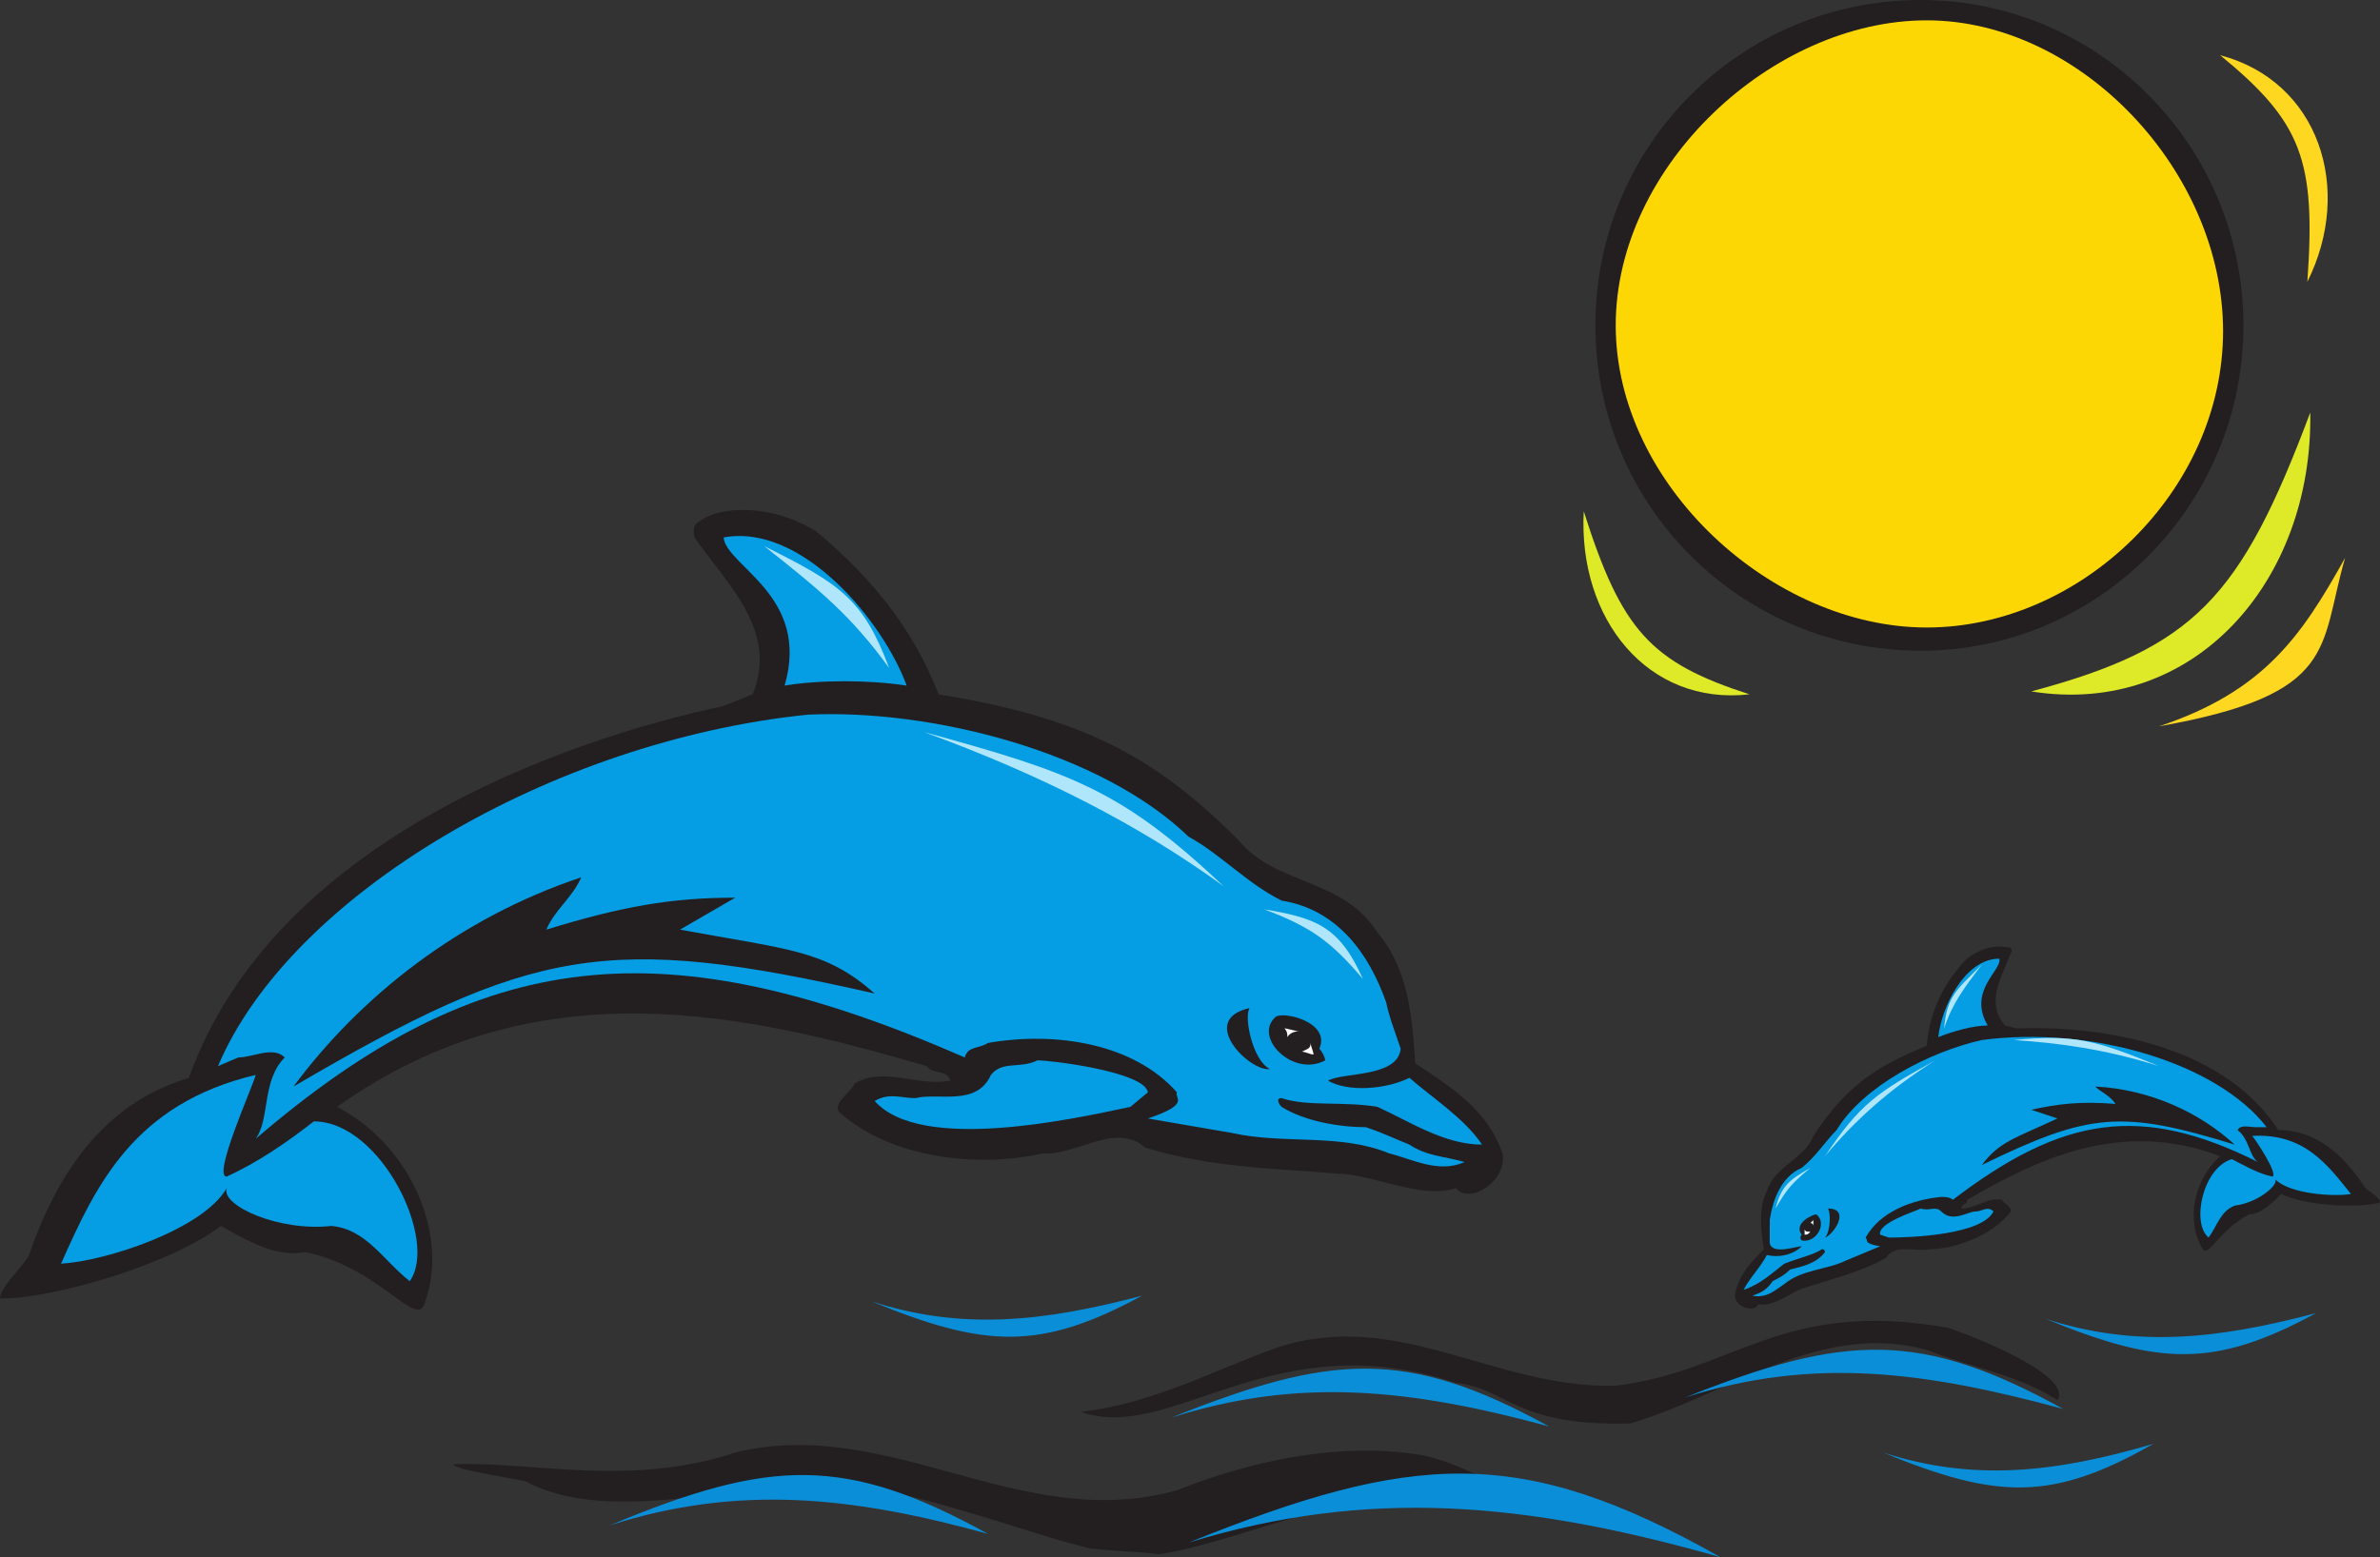 <svg xmlns="http://www.w3.org/2000/svg" width="614.25" height="402"><rect width="100%" height="100%" fill="#333333" stroke="none"/><path fill="#231f20" fill-rule="evenodd" d="M281.25 399.75c-24.75-6-66.75-24.75-92.25-14.25-16.5 1.5-37.5 5.25-53.25-3-2.25-.75-18.75-3-18.75-4.5 20.25-.75 45.75 6 72.75-3 39.75-9.75 73.5 21 114 9.75 18.75-7.5 42-12.75 63.75-9 9.75 2.25 18 7.5 27.75 11.25 2.25 1.5 3.75 2.25 6 4.5-3.75.75-7.5-1.5-11.25-3-6.75-1.5-13.5-4.5-20.25-3.75-19.5-.75-51 13.5-70.5 16.5-6-.75-11.25-.75-18-1.5m94.5-42.75c-47.25-15.75-73.5 15.75-96.75 7.5 18.75-2.25 33.75-10.5 50.25-16.5 31.5-10.5 56.25 10.5 87.75 9.75 30.75-3.75 42.75-22.5 85.5-15 3 .75 33 12 28.5 18.75-10.5-6.75-21.75-8.25-33-12.75-27.75-8.25-51.75 11.25-77.25 18.75-30 .75-31.5-9-45-10.5m-297-33.75c-7.5 1.5-15-3-21.75-6.75-12.75 9.75-42.75 18.75-57 18.75 0-3 6-8.25 7.5-11.25 11.25-33 29.25-42 41.25-45.75 21.75-60.75 96-87 138-96l7.5-3c6.75-16.5-6.75-28.5-15-40.5-.75-3.75.75-3.75 3-5.25 8.25-3.75 20.25-1.5 28.5 3.75 14.25 12 24.75 24.75 31.5 42 36.75 6 55.5 15.75 77.25 37.5 9.75 12 27 9.75 36 24 8.25 9.75 9 22.5 9.75 33.75 9 6 18.75 12 22.5 23.25 1.5 6.75-8.25 13.5-12 9-9 3-21.75-3.75-30.75-3.75-17.25-1.5-32.25-1.5-49.5-6.75-7.5-6.75-18 2.25-26.25 1.5-16.5 3.75-39 1.5-52.5-10.5-2.25-2.25 3-5.25 3.75-7.5 7.5-4.5 15.75.75 24.75-.75-.75-3-4.5-1.5-6-3.75-46.5-13.5-100.5-26.25-152.25 10.5 18.75 9.75 29.25 33 22.5 51-2.25 6-12-9.75-30.75-13.5"/><path fill="#059de3" fill-rule="evenodd" d="M85.5 316.5c-13.5 1.5-28.5-5.25-27-9.75-6 10.5-30.75 18.75-42.75 19.5C24.75 306 34.5 285 66 277.5c-.75 3-11.25 26.25-7.5 26.25 8.25-3.75 15.75-9 22.5-14.25 17.25 0 32.25 30.75 24.75 41.25C99 325.5 94.5 317.25 85.5 316.5"/><path fill="#059de3" fill-rule="evenodd" d="m318 292.5-21.75-3.75c11.25-3.75 6.75-5.25 7.5-6.75-11.25-12.75-31.5-15.75-48.75-12.75-2.25 1.5-5.25.75-6 3.75-77.25-33.75-124.5-29.25-183 21 3.75-5.25 1.5-15 7.5-21-3-3-8.25 0-12 0l-5.25 2.25C75 231 142.5 191.25 208.5 184.5c32.25-1.5 75.75 9.75 98.25 31.5 8.25 4.5 15 12 24 16.5 14.25 2.25 22.5 13.5 27 26.25.75 3.75 2.25 7.5 3.75 12-.75 7.5-15 6-18.75 8.25 5.25 3 15 2.25 21-.75 6 5.25 14.25 10.5 18.75 17.25-9.75 0-18.75-6-27-9.75-9-1.5-18 0-24.75-2.25-1.5 0-.75 1.5 0 2.25 6 3.75 15 5.25 21.75 5.25 4.5 1.5 7.5 3 11.25 4.5 4.5 3 9 3 14.25 4.5-6.75 3-13.5-.75-19.5-2.25-12.75-5.25-27-2.25-40.5-5.25"/><path fill="#059de3" fill-rule="evenodd" d="M225.75 284.25c3.75-2.25 6.75-.75 10.5-.75 6-1.5 15.75 2.25 19.5-6 3-3.75 7.5-1.5 12-3.75 3.75 0 27.75 3 28.5 8.25l-4.5 3.75c-14.25 3-54 12-66-1.5"/><path fill="#231f20" fill-rule="evenodd" d="M322.5 260.25c-1.5 2.25.75 13.5 5.25 15.75-5.25.75-18.75-12.75-5.25-15.75m6.75 2.25c2.25-1.5 14.25 1.5 11.25 8.25.75.75 1.5 2.25 1.5 3-8.25 4.5-18.75-6-12.75-11.25"/><path fill="#fff" fill-rule="evenodd" d="M338.25 269.25c0 .75.75 2.25.75 3-.75 0-2.25-.75-3-.75 1.5-.75 2.25-.75 2.25-2.25m-6.75-3.75c.75 0 3 .75 3.75.75-2.25 0-3 1.5-3 1.5 0-.75 0-1.5-.75-2.25"/><path fill="#059de3" fill-rule="evenodd" d="M202.5 177c6.75-23.25-15-30.75-15.75-38.25C207 135 228 160.5 234 177c-9.75-1.5-22.5-1.5-31.5 0"/><path fill="#b0e6fb" fill-rule="evenodd" d="M315.75 228.75C289.5 204 276.75 199.5 238.5 189c30.75 11.25 55.5 24 77.25 39.75"/><path fill="#231f20" fill-rule="evenodd" d="M75.75 280.5c61.5-36 81-39.75 150-24C213 245.25 204 245.25 175.5 240c5.25-3 9-5.25 14.25-8.25-16.5 0-29.25 2.25-48.75 8.25 2.25-5.25 6.75-8.25 9-13.5-31.5 10.5-57 30.75-74.25 54"/><path fill="#b0e6fb" fill-rule="evenodd" d="M229.5 172.5c-6.75-18-12.75-21.75-32.25-31.5 14.25 11.25 22.5 18 32.25 31.5m96.75 62.25c13.5 2.25 19.5 4.5 25.5 18-8.25-9.75-13.5-13.5-25.5-18"/><path fill="#231f20" fill-rule="evenodd" d="M580.5 313.5c3 0 6-3 8.25-5.25 6 3 19.5 3.75 25.5 2.25 0-1.5-3-3-3.75-3.75-8.25-12.75-16.5-15-22.5-15-15-23.25-48.75-27-67.5-26.25l-3-.75c-5.25-6-.75-12.75 1.5-18.75.75-1.5-.75-1.5-1.5-1.5-3.75-.75-9 1.5-11.25 4.5-5.25 6-8.25 12.75-9 21-15 6-21.75 12-29.25 23.25-2.25 6-9.75 7.5-12 14.25-2.25 4.5-1.5 10.5-.75 15-3 3-6.75 6.75-7.5 12 0 3 5.25 4.5 6 2.25 4.5.75 9-3.75 12.75-4.5 6.75-2.25 13.5-3.75 20.25-7.5 2.25-3.75 7.5-1.5 11.25-2.25 6.75 0 16.5-3.75 21-9.75 0-1.5-2.25-2.25-2.25-3C513 309 510 312 506.25 312c0-1.5 1.5-.75 1.5-2.25 18-10.5 39.75-21 65.25-11.25-6.75 6-9 16.5-4.5 24 1.5 2.25 4.5-5.25 12-9"/><path fill="#059de3" fill-rule="evenodd" d="M576.75 311.25c6-.75 11.25-5.25 10.5-6.75 3.75 3.75 15 4.5 19.5 3.75-6-7.5-12-15.75-25.5-15 .75.75 6.75 9.75 5.25 10.5-3.75-.75-7.5-3-10.5-4.5-7.5 2.25-10.5 16.5-6 20.25 2.25-3 3-6.75 6.75-8.25"/><path fill="#059de3" fill-rule="evenodd" d="m476.25 325.5 9-3.75c-4.5-.75-3-1.5-3.75-2.25 3.75-6.75 12-9.75 19.5-10.5.75 0 2.25 0 3 .75C532.5 288 552.75 285 582.75 300c-2.25-1.5-2.25-6-5.25-8.25.75-1.5 3-.75 4.5-.75h3c-12.75-16.5-45-26.25-73.5-22.5-13.5 3-30.75 12-37.5 23.25-3 3-5.25 6.75-9 9.75-5.25 2.25-7.5 8.25-8.25 13.5v6c.75 3 6.75.75 8.25.75-2.25 2.25-6 3-9 2.25-1.5 3-4.5 6-6 9 4.5-1.5 7.5-4.5 10.5-6.75 3.75-1.5 7.5-2.25 9.75-3.75.75 0 .75.75.75.75-2.25 3-6 3.75-9 4.5-1.5 1.5-3 2.25-4.5 3-1.5 2.25-3 3-5.25 3.75 3.75.75 6-1.5 8.25-3 4.5-3.75 11.25-3.75 15.75-6"/><path fill="#059de3" fill-rule="evenodd" d="M514.5 312.75c-1.5-1.5-3 0-4.5 0-2.25 0-6 3-9 0-1.5-1.5-3 0-5.25-.75-1.5.75-11.25 3.75-10.5 6.75l2.25.75c6 0 24-.75 27-6.75"/><path fill="#231f20" fill-rule="evenodd" d="M471.75 312c.75.75.75 6-.75 7.5 2.25-.75 6.75-7.5.75-7.5m-3 1.5c-.75 0-6 2.25-3.75 5.25 0 0-.75.75 0 1.5 3.75.75 6.75-4.5 3.75-6.75"/><path fill="#fff" fill-rule="evenodd" d="M465.75 317.25v1.5c.75 0 .75 0 1.5-.75-.75 0-1.5 0-1.5-.75M468 315l-.75.75c.75 0 .75.75.75.75V315"/><path fill="#059de3" fill-rule="evenodd" d="M513 264.75c-5.25-9 3.75-14.25 3-17.25-9 0-15 12.75-15.75 20.25 3.75-1.5 9-3 12.75-3"/><path fill="#b0e6fb" fill-rule="evenodd" d="M471 298.5c9-13.5 13.5-16.5 28.5-24.75-12 7.5-21 15.75-28.5 24.75m48.75-30c15.75-1.5 21 0 37.5 6.75-14.25-4.5-26.25-6-37.5-6.75"/><path fill="#231f20" fill-rule="evenodd" d="M576.75 295.5c-29.25-9-37.5-8.25-65.25 5.25 4.5-6 8.25-6.75 19.5-12l-6.75-2.25C531 285 537 284.25 546 285c-1.5-2.25-3.75-3-5.25-4.5 14.25.75 27 6.75 36 15"/><path fill="#b0e6fb" fill-rule="evenodd" d="M501.75 265.5c.75-8.25 3-9.75 9.75-16.5-4.5 6-7.5 9.75-9.75 16.5m-34.5 36c-5.25 3-7.5 4.5-9 10.5 3-5.25 4.5-6.75 9-10.5"/><path fill="#0b8ed8" fill-rule="evenodd" d="M435 360.75c41.25-16.5 60.75-17.25 97.5 3-36-9.75-64.5-13.5-97.5-3M486 375c29.25 12 43.5 12.75 69.75-2.25-25.5 7.5-46.5 9.75-69.75 2.25m-261-39c29.25 12 43.5 12.75 69.75-1.5-25.5 6.75-46.5 9-69.75 1.5m303 4.5c29.25 12 43.5 12.75 69.75-1.5-25.5 6.75-46.5 9-69.75 1.5m-370.5 53.25c41.25-17.25 60.75-18 97.5 2.25-35.25-9.75-64.5-12.75-97.5-2.25m149.25 4.5C364.5 375 392.25 372.75 444 402c-50.25-14.25-90.75-18-137.25-3.75m-4.5-32.25c41.25-16.5 60.75-18 97.5 2.25-36-9.75-64.5-12.75-97.5-2.25"/><path fill="#deea27" fill-rule="evenodd" d="M524.25 178.5c42-11.25 54-24 72-72 .75 43.5-30 78.75-72 72"/><path fill="#fdd720" fill-rule="evenodd" d="M557.25 187.5c27-9 36.75-23.25 48-43.5-6.75 23.25-1.5 35.25-48 43.5M573 14.25c21 17.25 24.75 27 22.5 58.5 12-24 3-51.75-22.5-58.5"/><path fill="#deea27" fill-rule="evenodd" d="M451.5 179.25c-25.5-8.25-33-16.5-42.75-47.25-1.5 27.75 16.5 50.25 42.75 47.25"/><path fill="#231f20" fill-rule="evenodd" d="M495.75 168C541.5 168 579 130.5 579 84S541.5 0 495.75 0c-46.5 0-84 37.5-84 84s37.5 84 84 84"/><path fill="#fdd704" fill-rule="evenodd" d="M497.25 162c39.75 0 76.5-35.25 76.5-76.5S537 5.25 497.25 5.25 417 42.75 417 84s40.5 78 80.25 78"/></svg>

